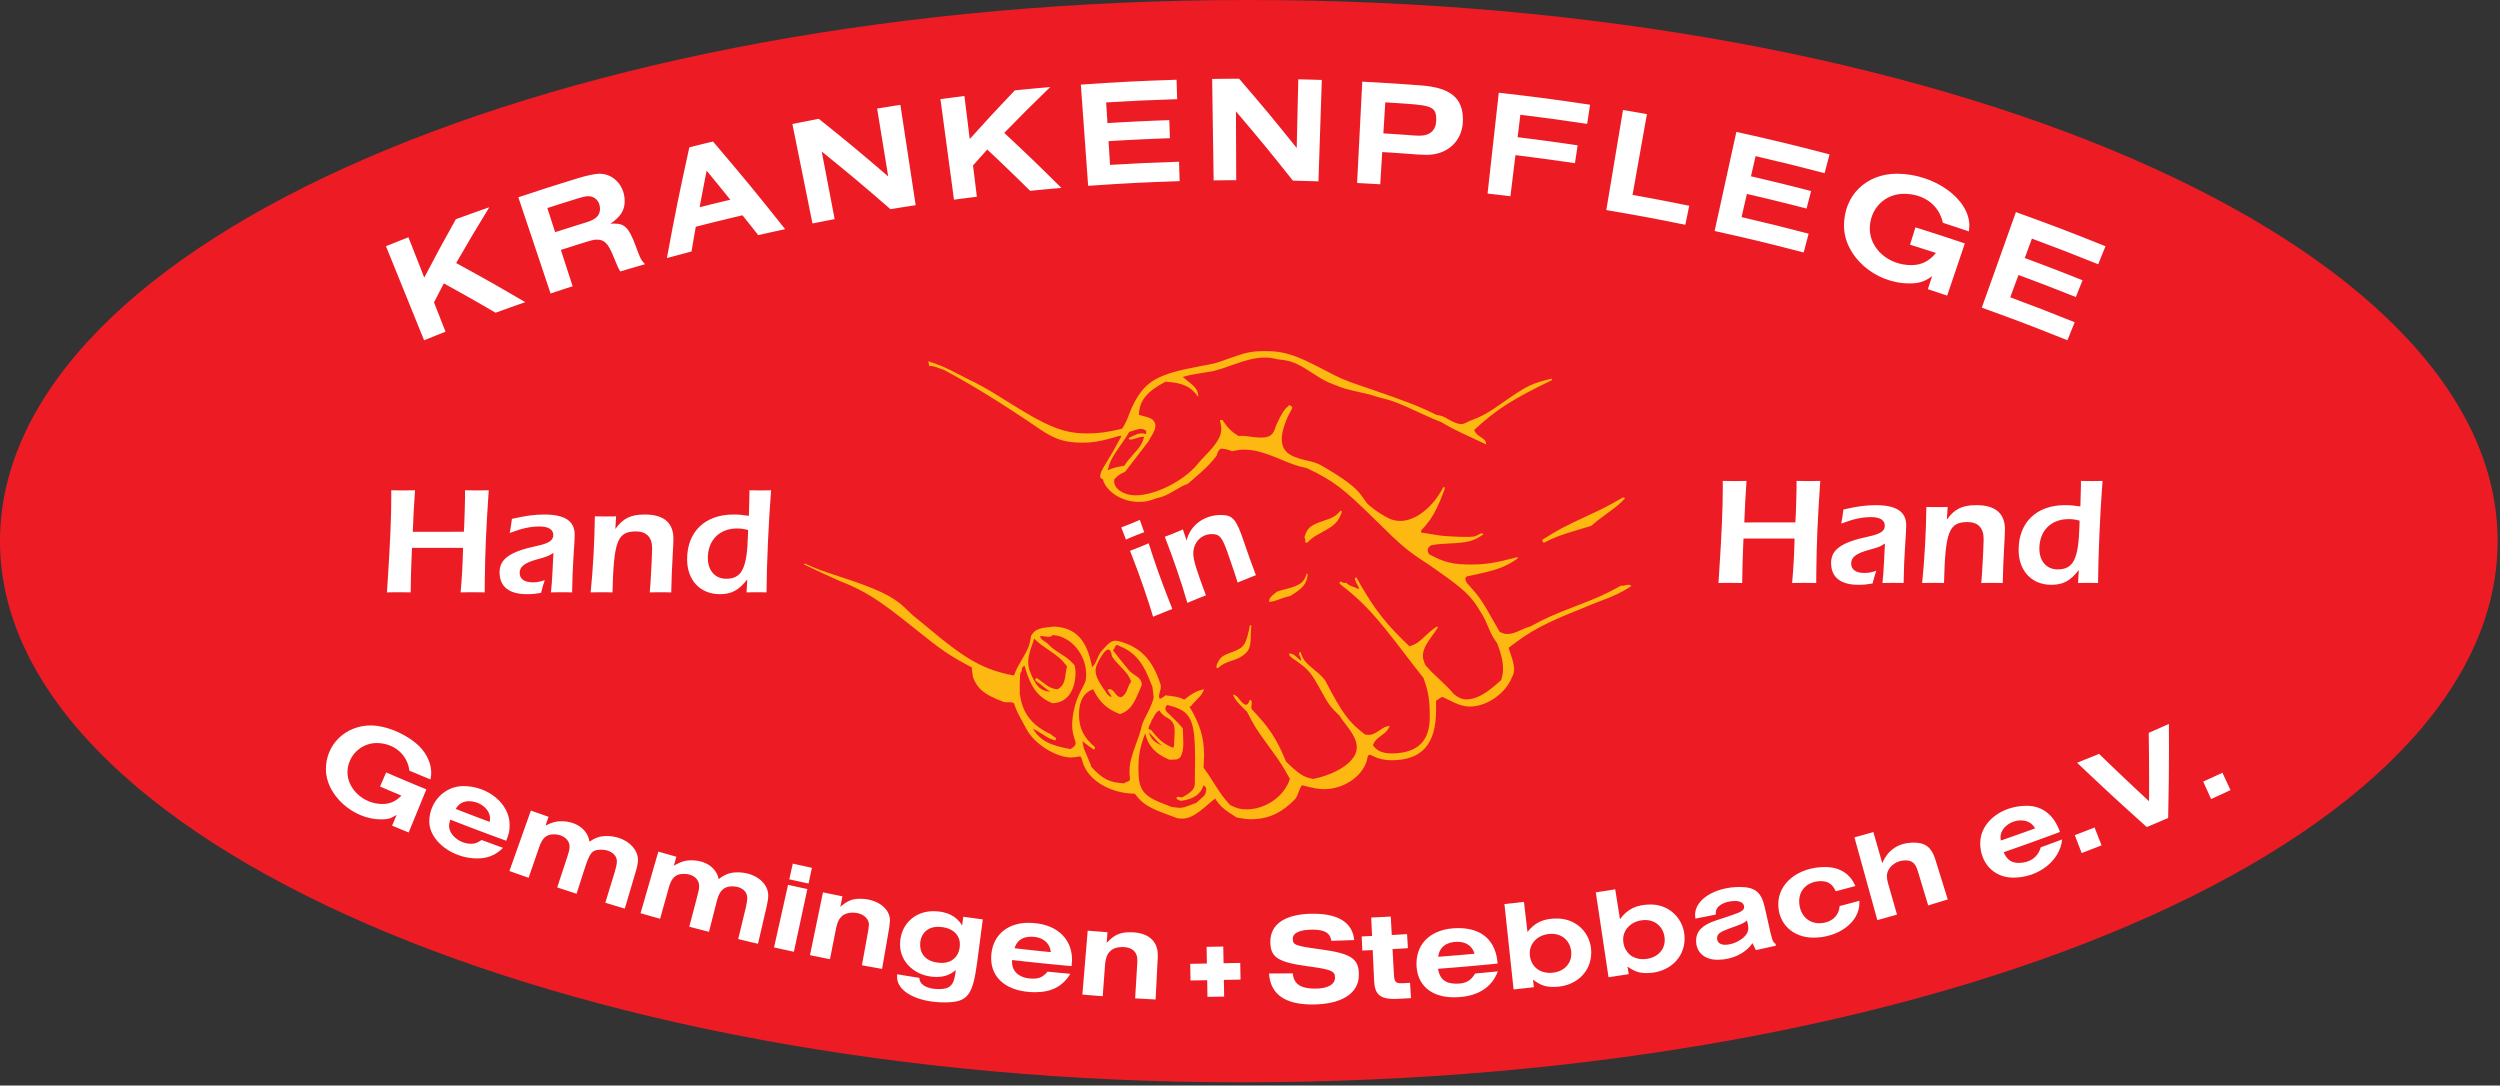 <?xml version="1.0" encoding="UTF-8" standalone="no"?><!DOCTYPE svg PUBLIC "-//W3C//DTD SVG 1.1//EN" "http://www.w3.org/Graphics/SVG/1.1/DTD/svg11.dtd"><svg width="100%" height="100%" viewBox="0 0 532 231" version="1.1" xmlns="http://www.w3.org/2000/svg" xmlns:xlink="http://www.w3.org/1999/xlink" xml:space="preserve" xmlns:serif="http://www.serif.com/" style="fill-rule:evenodd;clip-rule:evenodd;stroke-linejoin:round;stroke-miterlimit:2;"><rect x="0" y="0" width="532" height="231" fill="#333333" stroke="none"/><path d="M264.077,230.317c-144.983,0 -264.077,-51.936 -264.077,-115.164c-0,-63.595 118.984,-115.153 265.748,-115.153c146.763,-0 265.783,51.576 265.748,115.159c-0.035,63.984 -118.872,115.158 -267.419,115.158" style="fill:#ed1c24;"/><path d="M90.243,72.408l-2.027,-5.002l-2.028,-5.004l-2.026,-5.003l-2.027,-5.002l2.386,-0.96l2.39,-0.947l0.843,2.145l0.843,2.146l0.844,2.146l0.842,2.145c2.637,-5.037 3.933,-7.431 6.717,-12.417l1.776,-0.649c0.394,-0.145 0.987,-0.358 1.779,-0.641c0.791,-0.285 1.385,-0.496 1.781,-0.636l1.783,-0.627c-2.916,4.769 -4.272,7.053 -7.049,11.876c6.002,3.274 8.825,4.873 14.698,8.323l-1.578,0.554c-0.353,0.122 -0.878,0.31 -1.577,0.559c-0.7,0.25 -1.226,0.438 -1.576,0.565l-1.574,0.571l-2.728,-1.584c-0.606,-0.352 -1.521,-0.875 -2.744,-1.568c-1.227,-0.695 -2.148,-1.213 -2.763,-1.553l-2.777,-1.537l-1.054,2.016l-1.044,2.019l0.613,1.561l0.614,1.561l0.613,1.561l0.614,1.561l-2.284,0.905l-2.28,0.916Zm26.92,-9.951l2.344,-0.778l2.348,-0.767l-0.625,-1.931l-1.25,-3.864l-0.624,-1.931l1.936,-0.622l1.94,-0.613c2.738,-0.866 3.111,-0.959 3.834,-0.959c1.539,-0 2.356,0.823 3.414,3.436c0.93,2.295 1.005,2.463 1.509,3.336l1.754,-0.52l1.756,-0.513l1.758,-0.506c-0.273,-0.293 -0.467,-0.523 -0.583,-0.684c-0.388,-0.537 -0.575,-0.969 -1.443,-3.308c-1.373,-3.709 -2.284,-4.654 -4.488,-4.654l-0.836,0.03c2.179,-1.516 3.029,-2.862 3.028,-4.803c0,-3.27 -2.359,-5.836 -5.368,-5.836c-0.923,-0 -2.661,0.364 -4.596,0.961l-3.177,0.981c-2.41,0.744 -5.599,1.776 -9.489,3.071l1.714,5.119l1.716,5.118l1.714,5.118l1.714,5.119Zm0.972,-13.051l-0.553,-1.71l-0.554,-1.711l-0.552,-1.712l1.692,-0.544l1.695,-0.538l1.698,-0.531c2.538,-0.796 2.99,-0.908 3.644,-0.908c1.437,-0 2.479,1.129 2.479,2.687c0,1.382 -0.859,2.24 -2.856,2.858l-1.677,0.518c-0.369,0.115 -0.929,0.291 -1.673,0.526c-0.745,0.234 -1.303,0.411 -1.672,0.529l-1.671,0.536Zm23.78,5.517c1.76,-9.525 2.682,-14.073 4.779,-23.576l2.515,-0.622l2.517,-0.609c6.348,7.442 9.303,11.031 15.354,18.651l-1.909,0.416l-1.91,0.423l-1.905,0.431l-1.672,-2.113l-1.684,-2.108l-2.491,0.588c-0.551,0.131 -1.381,0.332 -2.486,0.604c-1.105,0.271 -1.934,0.476 -2.483,0.615l-2.48,0.631l-0.459,2.631l-0.448,2.634l-1.748,0.461l-1.745,0.467l-1.745,0.476Zm6.968,-10.824l2.171,-0.543l2.175,-0.533l2.178,-0.522l-1.251,-1.55c-0.276,-0.344 -0.695,-0.86 -1.257,-1.548c-0.561,-0.69 -0.98,-1.204 -1.26,-1.544l-1.269,-1.541l-0.381,1.946c-0.084,0.423 -0.209,1.071 -0.375,1.944c-0.168,0.873 -0.291,1.522 -0.369,1.946l-0.362,1.945Zm24.011,3.455l-1.068,-5.291l-1.069,-5.292l-1.069,-5.29l-1.069,-5.291l1.875,-0.375l1.877,-0.368l1.877,-0.36c6.065,4.856 8.903,7.211 14.757,12.244l-0.587,-3.608l-0.589,-3.609l-0.588,-3.608l-0.589,-3.607l2.475,-0.397l2.475,-0.385l0.814,5.338l0.814,5.335l0.814,5.337l0.813,5.337l-1.788,0.276l-1.789,0.283l-1.788,0.29c-5.799,-5.042 -8.612,-7.402 -14.629,-12.27l0.689,3.596l0.687,3.595l0.688,3.597l0.688,3.595l-2.361,0.458l-2.36,0.47Zm30.112,-5.06l-0.719,-5.351l-0.72,-5.35l-0.719,-5.349l-0.72,-5.349l2.549,-0.337l2.551,-0.323l0.282,2.288l0.567,4.575l0.282,2.287c3.81,-4.225 5.655,-6.218 9.594,-10.356l1.881,-0.189c0.42,-0.042 1.047,-0.101 1.883,-0.178c0.834,-0.079 1.462,-0.136 1.882,-0.173l1.883,-0.165c-4.006,3.891 -5.897,5.776 -9.779,9.751c4.998,4.663 7.337,6.916 12.168,11.716l-1.667,0.144c-0.368,0.031 -0.924,0.081 -1.666,0.15c-0.744,0.068 -1.299,0.119 -1.667,0.156l-1.665,0.161l-2.248,-2.212c-0.504,-0.495 -1.26,-1.228 -2.27,-2.202c-1.012,-0.975 -1.776,-1.705 -2.29,-2.19l-2.308,-2.18l-1.522,1.692l-1.513,1.696l0.207,1.664l0.207,1.665l0.204,1.664l0.207,1.664l-2.438,0.309l-2.436,0.322Zm28.55,-2.949l-0.389,-5.385l-0.777,-10.767l-0.389,-5.383c8.218,-0.57 12.137,-0.77 20.371,-1.043l0.062,2.068l0.063,2.069c-6.101,0.198 -9.011,0.331 -15.107,0.693l0.136,2.197l0.136,2.198l3.289,-0.192c0.73,-0.042 1.827,-0.099 3.289,-0.168c1.463,-0.07 2.56,-0.12 3.292,-0.147l3.292,-0.123l0.065,1.923l0.067,1.925l-3.267,0.121c-0.726,0.029 -1.813,0.078 -3.265,0.146c-1.451,0.069 -2.54,0.125 -3.263,0.167l-3.263,0.19l0.103,1.684l0.105,1.686l0.104,1.683c5.929,-0.351 8.755,-0.481 14.689,-0.673l0.062,2.067l0.064,2.067c-7.868,0.262 -11.616,0.454 -19.469,0.997m26.703,-1.158l-0.078,-5.398l-0.08,-5.398l-0.079,-5.398l-0.079,-5.396l1.91,-0.025l1.913,-0.016l1.911,-0.01c5.067,5.882 7.431,8.724 12.26,14.745l0.084,-3.655l0.084,-3.654l0.083,-3.655l0.086,-3.655l2.503,0.065l2.504,0.076l-0.179,5.395l-0.358,10.791l-0.18,5.394l-1.811,-0.056l-1.81,-0.05l-1.811,-0.043c-4.773,-6.019 -7.109,-8.861 -12.126,-14.748l0.017,3.662l0.015,3.661l0.016,3.661l0.015,3.66l-2.404,0.017l-2.406,0.03Zm30.529,0.552l0.275,-5.391l0.275,-5.391l0.274,-5.391l0.276,-5.39l3.111,0.167c0.691,0.038 1.728,0.101 3.111,0.189c1.38,0.087 2.418,0.159 3.109,0.209l3.108,0.229c6.305,0.462 8.981,2.643 8.981,7.316c0,4.423 -3.163,7.466 -7.76,7.466l-1.914,-0.073l-1.873,-0.142c-0.417,-0.032 -1.043,-0.077 -1.875,-0.134l-1.875,-0.128l-1.876,-0.118l-0.106,1.715l-0.105,1.714l-0.106,1.716l-0.105,1.714l-2.463,-0.144l-2.462,-0.133Zm5.591,-10.558l2.197,0.14l2.198,0.151l2.196,0.16l1.068,0.042c2.336,0 3.593,-1.197 3.592,-3.428c0,-2.547 -0.833,-2.992 -6.317,-3.369l-2.262,-0.155l-2.265,-0.145l-0.136,2.201l-0.135,2.201l-0.136,2.202Zm22.173,12.808l0.596,-5.365l0.595,-5.366l0.599,-5.364l0.596,-5.365c7.862,0.897 11.6,1.389 19.427,2.555l-0.309,2.04l-0.312,2.037c-5.726,-0.859 -8.466,-1.234 -14.214,-1.946l-0.289,2.389l-0.292,2.389l3.197,0.401c0.71,0.089 1.773,0.23 3.192,0.422c1.419,0.192 2.483,0.34 3.19,0.442l3.188,0.465l-0.284,1.903l-0.283,1.901l-3.161,-0.461c-0.703,-0.102 -1.757,-0.25 -3.166,-0.439c-1.408,-0.191 -2.464,-0.331 -3.168,-0.42l-3.17,-0.397l-0.267,2.186l-0.265,2.187l-0.268,2.186l-0.266,2.187l-2.433,-0.291l-2.433,-0.276Zm25.266,3.512l0.891,-5.324l0.886,-5.325l0.891,-5.325l0.887,-5.324l2.547,0.432l2.543,0.447l-0.764,4.298l-0.765,4.299l-0.765,4.296l-0.766,4.299l3.022,0.549c0.671,0.121 1.676,0.31 3.017,0.567c1.339,0.256 2.345,0.453 3.013,0.587l3.009,0.607l-0.413,2.023l-0.414,2.023c-6.768,-1.371 -10.009,-1.974 -16.819,-3.129m23.052,4.45l1.157,-5.272l1.156,-5.273l1.157,-5.273l1.157,-5.272c8.04,1.789 11.857,2.71 19.828,4.787l-0.527,2l-0.527,2.002c-5.911,-1.544 -8.733,-2.24 -14.683,-3.626l-0.494,2.145l-0.494,2.145l3.208,0.75c0.712,0.168 1.779,0.425 3.202,0.774c1.423,0.348 2.489,0.613 3.198,0.795l3.191,0.816l-0.484,1.863l-0.484,1.864l-3.165,-0.81c-0.703,-0.181 -1.76,-0.443 -3.172,-0.788c-1.412,-0.347 -2.47,-0.602 -3.176,-0.768l-3.181,-0.744l-0.381,1.644l-0.378,1.645l-0.38,1.644c5.785,1.347 8.533,2.025 14.277,3.526l-0.527,2l-0.527,2.001c-7.618,-1.984 -11.265,-2.865 -18.951,-4.575m53.244,2.649l-0.939,2.777l-0.939,2.778l-0.939,2.776l-0.941,2.775l-2.053,-0.69l-2.059,-0.679l0.457,-1.394l0.456,-1.394c-1.534,1.166 -2.756,1.559 -4.857,1.559c-7.342,0 -13.899,-5.799 -13.899,-12.294c0.001,-6.425 4.713,-11.048 11.256,-11.048c7.964,0 15.424,5.348 15.424,11.054l-0.102,1.225l-1.844,-0.621l-1.848,-0.613l-1.85,-0.605c-0.81,-3.781 -4.02,-6.164 -8.302,-6.164c-4.097,-0 -7.244,3.22 -7.244,7.414c0,4.252 3.971,7.758 8.784,7.758c2.185,0 3.801,-0.788 5.298,-2.586l-1.837,-0.595l-1.839,-0.587l-1.842,-0.582l0.574,-1.842l0.577,-1.842l2.635,0.832c0.586,0.185 1.462,0.467 2.629,0.848c1.168,0.38 2.043,0.667 2.625,0.863l2.619,0.877Zm3.609,13.668l1.816,-5.083l1.816,-5.084l1.814,-5.084l1.816,-5.083c7.74,2.79 11.42,4.193 19.062,7.263l-0.777,1.917l-0.777,1.919c-5.663,-2.279 -8.389,-3.335 -14.103,-5.459l-0.762,2.065l-0.763,2.066l3.088,1.151c0.684,0.256 1.709,0.646 3.077,1.173c1.369,0.526 2.393,0.925 3.071,1.194l3.062,1.214l-0.716,1.787l-0.715,1.787l-3.038,-1.205c-0.678,-0.269 -1.694,-0.663 -3.045,-1.184c-1.353,-0.52 -2.372,-0.908 -3.055,-1.164l-3.062,-1.142l-0.585,1.584l-0.585,1.583l-0.583,1.583c5.569,2.07 8.209,3.092 13.714,5.308l-0.777,1.917l-0.777,1.917c-7.303,-2.933 -10.814,-4.271 -18.216,-6.94m-330.999,102.506l-0.941,2.295l-1.881,4.59l-0.94,2.293l-1.761,-0.726l-1.759,-0.732l0.478,-1.145l0.481,-1.145c-1.267,0.787 -1.865,0.961 -3.313,0.961c-5.988,0 -11.74,-5.229 -11.74,-10.674c0.001,-5.274 4.157,-9.32 9.578,-9.32c2.895,0 6.654,1.449 9.392,3.621c2.149,1.705 3.444,4.118 3.444,6.411c0.001,0.474 -0.035,0.776 -0.171,1.458l-2.243,-0.928l-2.238,-0.937c-0.406,-3.438 -3.296,-5.879 -6.964,-5.879c-3.404,-0 -6.206,2.816 -6.206,6.239c0,3.572 3.473,6.733 7.4,6.733c1.64,0 2.822,-0.517 4.077,-1.783l-2.274,-0.963l-2.271,-0.977l0.651,-1.498l0.647,-1.499l2.134,0.917c0.471,0.203 1.182,0.506 2.135,0.907c0.952,0.4 1.665,0.699 2.14,0.896l2.145,0.885Zm16.323,12.453l-2.282,-0.834l-2.278,-0.845c-0.913,0.615 -1.449,0.808 -2.232,0.808c-2.403,0 -4.696,-1.86 -4.696,-3.814c-0,-0.357 0.067,-0.706 0.256,-1.324l2.966,1.153c0.659,0.257 1.65,0.634 2.974,1.134c1.325,0.5 2.319,0.871 2.983,1.113l2.99,1.095c0.585,-1.507 0.718,-2.128 0.717,-3.396c0,-4.447 -4.53,-8.239 -9.846,-8.239c-4.008,-0 -7.252,3.383 -7.252,7.563c-0,4.058 4.883,7.833 10.133,7.833c2.299,-0 3.913,-0.653 5.567,-2.247m-10.08,-8.293c0.679,-1.125 1.554,-1.634 2.813,-1.634c2.402,-0 4.504,1.729 4.504,3.702l-0.079,0.702l-1.814,-0.682c-0.404,-0.151 -1.008,-0.381 -1.811,-0.688c-0.803,-0.308 -1.406,-0.54 -1.808,-0.696l-1.805,-0.704Zm11.429,13.219l1.143,-3.215l1.143,-3.216l1.142,-3.214l1.144,-3.215l1.88,0.664l1.883,0.656l-0.323,0.935l-0.324,0.935c1.373,-0.692 2.234,-0.925 3.426,-0.925c3.114,-0 5.594,1.826 5.915,4.357c1.317,-0.889 2.301,-1.208 3.716,-1.208c3.604,-0 6.614,2.323 6.614,5.104c0.001,0.556 -0.16,1.413 -0.433,2.336l-0.593,2.002l-0.593,2l-0.593,2.001l-0.594,2.002l-2.073,-0.62l-2.071,-0.629l0.508,-1.655l0.506,-1.656l0.507,-1.655l0.506,-1.655c0.299,-1 0.434,-1.679 0.434,-2.183c-0,-1.427 -1.415,-2.485 -3.319,-2.485c-1.981,-0 -2.423,0.532 -3.672,4.426l-0.528,1.649l-0.53,1.648l-0.528,1.648l-2.061,-0.667l-2.059,-0.675l0.542,-1.644l0.544,-1.644l0.544,-1.642c0.935,-2.829 0.995,-3.056 0.995,-3.804c-0,-1.451 -1.445,-2.568 -3.317,-2.568c-1.603,-0 -2.454,0.732 -3.134,2.698l-0.565,1.638l-0.565,1.636l-0.566,1.635l-0.565,1.637l-2.045,-0.711l-2.041,-0.721Zm27.91,8.98l0.946,-3.277l0.947,-3.279l0.945,-3.278l0.948,-3.277l1.917,0.548l1.917,0.542l-0.265,0.953l-0.266,0.952c1.443,-0.841 2.427,-1.143 3.733,-1.143c3.032,0 5.342,1.597 5.799,4.004c1.37,-1.052 2.474,-1.445 4.052,-1.445c3.621,-0 6.5,2.183 6.5,4.927c0.001,0.57 -0.099,1.286 -0.296,2.137l-0.471,2.035l-0.942,4.066l-0.471,2.034l-2.106,-0.493l-2.106,-0.504l0.406,-1.682l0.405,-1.683l0.406,-1.683l0.406,-1.682c0.208,-0.891 0.306,-1.534 0.306,-2.004c0,-1.494 -1.286,-2.489 -3.216,-2.489c-1.707,-0 -2.682,0.897 -3.223,2.97l-0.428,1.679l-0.426,1.676l-0.429,1.677l-0.428,1.679l-2.099,-0.542l-2.096,-0.549l0.444,-1.674l0.442,-1.673l0.443,-1.674c0.731,-2.762 0.768,-2.936 0.768,-3.679c-0,-1.486 -1.344,-2.547 -3.229,-2.547c-1.732,0 -2.625,0.804 -3.207,2.891l-0.465,1.668l-0.466,1.667l-0.93,3.336l-2.083,-0.588l-2.082,-0.596Zm28.404,7.276l0.744,-3.33l0.747,-3.328l0.745,-3.329l0.747,-3.328l2.051,0.453l2.055,0.447l-0.716,3.335l-0.715,3.335l-0.717,3.336l-0.716,3.336l-2.114,-0.46l-2.111,-0.467Zm3.246,-14.492l0.375,-1.668l0.373,-1.67l2.033,0.452l2.034,0.442l-0.36,1.671l-0.359,1.673l-2.05,-0.445l-2.046,-0.455Zm4.4,16.141l0.693,-3.341l0.692,-3.341l0.692,-3.34l0.691,-3.342l2.069,0.425l2.07,0.414l-0.22,1.116l-0.22,1.113c1.581,-1.324 2.521,-1.704 4.214,-1.704c3.576,-0 6.341,2.005 6.341,4.597l-0.131,1.423l-0.386,2.224l-0.386,2.226l-0.387,2.225l-0.387,2.224l-2.146,-0.377l-2.144,-0.387l0.341,-1.867l0.342,-1.867l0.341,-1.867l0.342,-1.866l0.129,-1.178c-0,-1.447 -1.484,-2.56 -3.414,-2.56c-2.019,0 -3.111,0.987 -3.552,3.214l-0.331,1.675l-0.331,1.674l-0.331,1.674l-0.33,1.674l-2.131,-0.425l-2.13,-0.436Zm36.78,-7.61l-0.397,3.02l-0.398,3.021l-0.397,3.02c-0.955,7.249 -2.053,8.601 -6.989,8.601c-5.729,-0 -10.061,-2.315 -10.061,-5.377l0.015,-0.606l2.364,0.387l2.364,0.375c0.015,1.457 1.647,2.396 4.161,2.396c2.302,0 3.156,-0.816 3.493,-3.337l0.101,-0.719c-1.313,1.065 -2.436,1.464 -4.118,1.464c-4.346,0 -7.753,-3.029 -7.753,-6.892c0,-4.106 2.99,-7.101 7.088,-7.101c2.839,-0 4.929,1.033 6.121,3.027l0.13,-0.922l0.128,-0.922l2.074,0.288l2.074,0.277Zm-8.552,1.647l-0.964,-0.067c-2.302,0 -3.816,1.519 -3.817,3.83c0,2.374 1.781,3.844 4.658,3.844c2.273,-0 3.794,-1.582 3.794,-3.945c-0,-1.946 -1.403,-3.346 -3.671,-3.662m27.178,9.932c-1.615,2.665 -4.004,3.915 -7.486,3.915c-5.732,-0 -9.361,-2.799 -9.361,-7.22c-0,-4.549 3.145,-7.548 7.918,-7.548c5.645,0 9.293,3.09 9.293,7.873l-0.093,1.343l-3.17,-0.293c-0.706,-0.065 -1.761,-0.17 -3.169,-0.315c-1.406,-0.145 -2.462,-0.256 -3.166,-0.335l-3.163,-0.357l-0.008,0.406c0,2.186 1.724,3.557 4.472,3.557c1.365,0 2.105,-0.354 3.094,-1.484l2.42,0.236l2.419,0.222Zm-11.866,-5.44l1.926,0.22c0.426,0.047 1.068,0.117 1.925,0.21c0.856,0.091 1.5,0.159 1.927,0.203l1.928,0.194c-0.175,-1.993 -1.796,-3.284 -4.123,-3.284c-1.91,-0 -3.103,0.818 -3.583,2.457m14.428,9.858l0.283,-3.4l0.283,-3.4l0.285,-3.399l0.282,-3.4l2.105,0.17l2.105,0.162l-0.084,1.133l-0.084,1.133c1.612,-1.724 2.805,-2.264 5.001,-2.264c3.719,0 5.878,1.782 5.878,4.852l-0.009,0.434l-0.115,2.256l-0.115,2.256l-0.114,2.256l-0.116,2.256l-2.176,-0.116l-2.176,-0.125l0.113,-1.895l0.115,-1.894l0.113,-1.893l0.114,-1.896l0.017,-0.571c-0,-1.763 -1.156,-2.776 -3.17,-2.776c-2.292,0 -3.516,1.21 -3.697,3.653l-0.126,1.702l-0.127,1.702l-0.127,1.703l-0.127,1.702l-2.165,-0.165l-2.166,-0.176Zm39.722,-4.492l2.526,-0.005l2.523,-0.017c0.214,2.261 1.659,3.251 4.738,3.251c2.675,-0 4.257,-0.878 4.257,-2.362c0,-1.378 -0.822,-1.725 -5.645,-2.373c-6.542,-0.88 -8.122,-1.906 -8.122,-5.265c0,-3.806 3.29,-5.941 9.154,-5.941c5.369,-0 8.346,1.92 8.692,5.608l-2.423,0.085l-2.423,0.072c-0.309,-1.703 -1.441,-2.375 -3.999,-2.375c-2.741,-0 -4.222,0.682 -4.222,1.944c0,1.32 0.492,1.507 5.918,2.245c6.533,0.89 8.145,1.967 8.145,5.435c0.001,3.964 -3.691,6.299 -9.952,6.299c-5.816,0.001 -8.898,-2.219 -9.167,-6.601m30.007,1.984l0.1,1.631l0.101,1.631l-1.402,0.085l-2.08,0.097c-3.141,-0 -4.235,-0.984 -4.37,-3.929l-0.097,-2.157l-0.099,-2.158l-0.098,-2.158l-1.11,0.05l-1.107,0.047l-0.06,-1.501l-0.063,-1.501l1.1,-0.046l1.102,-0.049l-0.09,-1.963l-0.09,-1.965l2.079,-0.099l2.08,-0.109l0.107,1.963l0.107,1.962l1.627,-0.091l1.625,-0.097l0.091,1.499l0.093,1.499l-1.636,0.098l-1.636,0.092l0.101,1.812l0.096,1.813l0.101,1.813c0.084,1.518 0.355,1.83 1.599,1.83l0.351,-0.01l0.739,-0.043l0.739,-0.046Zm18.683,-2.432c-1.336,3.605 -4.587,5.521 -9.368,5.521c-4.935,0 -7.947,-2.709 -7.947,-7.148c0.001,-4.623 3.478,-7.577 8.92,-7.577c5.026,0 7.973,2.664 8.352,7.544l-3.169,0.31c-0.703,0.069 -1.761,0.165 -3.169,0.288c-1.41,0.125 -2.467,0.214 -3.174,0.269l-3.173,0.247c0.335,2.169 1.557,3.171 3.868,3.171c2.009,-0 3.102,-0.588 4.022,-2.162l2.42,-0.226l2.418,-0.237Zm-12.679,-3.103l1.933,-0.149c0.428,-0.033 1.071,-0.085 1.931,-0.156c0.857,-0.072 1.501,-0.127 1.93,-0.166l1.929,-0.173c-0.462,-1.622 -1.778,-2.543 -3.634,-2.543c-2.366,0 -3.9,1.196 -4.089,3.187m16.03,6.955l-0.487,-4.54l-0.486,-4.543l-0.488,-4.541l-0.486,-4.541l2.079,-0.228l2.077,-0.237l0.249,2.133l0.248,2.133l0.247,2.135c1.562,-2.012 3.428,-2.87 6.245,-2.87c4.173,-0 7.328,3.112 7.328,7.227c0.001,4.251 -3.368,7.334 -8.012,7.334c-1.785,0.001 -2.828,-0.371 -4.382,-1.559l0.094,0.807l0.094,0.807l-2.159,0.247l-2.161,0.236Zm3.472,-7.141c0.287,2.2 1.939,3.608 4.235,3.607c2.671,0 4.574,-1.684 4.574,-4.053c-0,-2.472 -1.735,-4.248 -4.152,-4.248c-2.699,0 -4.692,1.761 -4.692,4.148l0.035,0.546Zm16.733,4.543l-0.678,-4.516l-0.678,-4.518l-0.676,-4.516l-0.678,-4.517l2.067,-0.314l2.067,-0.325l0.337,2.121l0.339,2.121l0.337,2.121c1.544,-2.171 3.566,-3.14 6.559,-3.14c4.04,0 7.192,3.178 7.192,7.251c0,4.222 -3.434,7.344 -8.077,7.344c-1.604,0 -2.561,-0.325 -4.071,-1.382l0.13,0.803l0.127,0.803l-2.149,0.337l-2.148,0.327Zm3.169,-7.281c0.362,2.092 1.973,3.433 4.122,3.433c2.699,0 4.665,-1.702 4.665,-4.042c0,-2.469 -1.738,-4.281 -4.104,-4.281c-2.704,0 -4.746,1.79 -4.746,4.163l0.063,0.727Zm15.313,-5.199l-0.066,-0.805c-0,-3.282 4.244,-5.925 9.517,-5.925c3.222,-0 4.587,1.104 5.294,4.278c0.11,0.49 0.248,1.103 0.417,1.839c0.199,0.871 0.338,1.483 0.416,1.839c0.744,3.378 0.879,3.757 1.463,4.123l0.048,0.206l0.046,0.205l-2.131,0.481l-2.136,0.47l-0.357,-0.745l-0.355,-0.746c-1.565,2.225 -4.335,3.54 -7.454,3.54c-2.753,-0 -4.551,-1.593 -4.551,-4.029c-0,-2.018 1.292,-3.363 4.137,-4.306l2.973,-0.983c2.526,-0.837 3.111,-1.2 3.111,-1.935c-0,-0.753 -0.752,-1.257 -1.876,-1.257c-2.357,-0 -4.152,1.077 -4.152,2.491l0.01,0.394l-2.176,0.438l-2.178,0.427Zm10.988,0.403c-0.62,0.499 -1.147,0.769 -2.313,1.181l-1.14,0.405c-2.323,0.822 -2.919,1.269 -2.92,2.187c0,0.864 0.654,1.398 1.707,1.398c0.769,-0 1.623,-0.206 2.415,-0.585c1.635,-0.779 2.53,-1.822 2.53,-2.949c0,-0.364 -0.097,-0.934 -0.279,-1.637m19.697,-3.073l2.103,-0.554l2.102,-0.565l0.007,0.513c-0,4.022 -4.408,7.328 -9.772,7.328c-4.375,-0 -7.488,-2.959 -7.488,-7.121c-0,-4.497 4.295,-7.906 9.961,-7.906c3.087,-0 5.346,1.42 6.441,4.045l-2.087,0.561l-2.09,0.55c-0.663,-1.502 -1.61,-2.152 -3.133,-2.152c-2.727,0 -4.642,1.755 -4.642,4.253c0,2.734 1.773,4.701 4.237,4.701c2.476,-0 4.254,-1.492 4.361,-3.653m8.035,2.994l2.093,-0.583l2.091,-0.593l-0.47,-1.641l-0.469,-1.641l-0.471,-1.641l-0.47,-1.642c-0.181,-0.633 -0.28,-1.186 -0.28,-1.566c0,-1.838 1.818,-3.405 3.951,-3.405c1.444,-0 2.134,0.601 2.652,2.317l0.548,1.816l0.548,1.818l0.549,1.817l0.548,1.815l2.085,-0.633l2.082,-0.644l-0.672,-2.157l-0.673,-2.156l-0.671,-2.157l-0.673,-2.156c-0.778,-2.442 -2.103,-3.461 -4.502,-3.461c-3.237,0 -5.519,1.484 -6.743,4.382l-0.473,-1.657l-0.476,-1.658l-0.474,-1.657l-0.475,-1.658l-2.012,0.57l-2.013,0.563l1.218,4.402l1.217,4.402l1.217,4.403l1.218,4.401Zm39.326,-17.17c-0.441,4.533 -5.043,8.131 -10.401,8.131c-4.092,-0 -7.034,-3.075 -7.034,-7.349c0,-4.388 4.432,-7.945 9.898,-7.945c3.316,-0 5.819,1.971 7.072,5.569l-2.985,1.109c-0.663,0.246 -1.66,0.609 -2.991,1.088c-1.33,0.478 -2.33,0.835 -3,1.068l-3.006,1.048c0.693,1.591 1.651,2.277 3.179,2.277c2.392,-0 4.126,-1.221 4.708,-3.313l2.283,-0.836l2.277,-0.847Zm-13.05,0.233l1.83,-0.636c0.407,-0.142 1.016,-0.356 1.827,-0.645c0.81,-0.286 1.419,-0.504 1.824,-0.65l1.822,-0.659c-0.678,-1.145 -1.657,-1.691 -3.031,-1.691c-2.294,0 -4.344,1.694 -4.344,3.59l0.072,0.691Zm17.202,2.666l-0.728,-1.904l-0.726,-1.906l2.101,-0.807l2.099,-0.817l0.744,1.897l0.745,1.899l-2.116,0.824l-2.119,0.814Zm18.408,-7.459l-2.271,0.968l-2.278,0.958c-6.086,-5.46 -8.926,-8.08 -14.834,-13.691l1.562,-0.621l1.56,-0.627l1.557,-0.635l2.632,2.54c0.594,0.571 1.477,1.413 2.652,2.525c1.175,1.115 2.064,1.953 2.667,2.514l2.687,2.502l0.013,-3.644l0.001,-0.768l-0.01,-2.872l-0.027,-3.637l-0.048,-3.631l2.148,-0.948l2.144,-0.957l0.021,5.376c-0,4.762 -0.044,8.484 -0.176,14.648m9.141,-4.037l-0.843,-1.857l-0.842,-1.855l2.047,-0.936l2.044,-0.945l0.859,1.848l0.861,1.849l-2.061,0.953l-2.065,0.943Zm-388.185,-43.976l0.175,-2.654c0.506,-7.736 0.749,-13.441 0.749,-17.618l-0.008,-1.46l0.903,0.015l1.664,0.018l1.614,-0.018l0.876,-0.015c-0.215,3.008 -0.391,6.314 -0.472,8.84l10.868,-0.01l0.081,-1.515l0.092,-2.66l0.083,-3.288l-0.012,-1.367l1.093,0.015l1.567,0.018l1.445,-0.018l0.95,-0.015l-0.074,1.091c-0.483,7.128 -0.702,12.249 -0.764,17.852l-0.03,2.789l-1.018,-0.015l-1.505,-0.017l-1.575,0.017l-1.024,0.015c0.3,-3.417 0.425,-5.68 0.524,-9.466l-10.874,-0l-0.076,1.872l-0.116,3.172l-0.054,2.787l-0.03,1.635l-1.033,-0.015l-1.588,-0.017l-1.49,0.017l-0.941,0.015Zm26.121,-12.642l0.106,-0.552c0.077,-0.403 0.134,-0.733 0.167,-0.989l0.135,-1.008l0.065,-0.455c2.947,-0.673 4.818,-0.923 6.925,-0.923c4.329,0 6.433,1.397 6.433,4.269c0,0.77 -0.08,2.263 -0.24,4.476c-0.15,2.072 -0.273,5.147 -0.311,7.824l-0.615,-0.015l-1.61,-0.017l-1.608,0.017l-0.672,0.015c0.187,-1.828 0.24,-2.527 0.33,-4.375l0.144,-2.916l0.059,-1.122c-0.923,0.604 -1.264,0.757 -2.366,1.069l-1.278,0.364c-2.548,0.721 -3.543,1.523 -3.543,2.851c-0,1.256 1.013,1.989 2.751,1.989c0.932,-0 1.433,-0.09 2.597,-0.468c-0.272,0.76 -0.429,1.289 -0.692,2.322l-0.096,0.384c-1.365,0.231 -1.917,0.282 -3.028,0.282c-3.786,0 -5.807,-1.614 -5.807,-4.641c0.001,-2.853 2.181,-4.404 7.903,-5.619c2.594,-0.549 3.528,-1.169 3.528,-2.339c0,-1.156 -1.044,-1.807 -2.896,-1.807c-1.96,0 -3.75,0.388 -6.381,1.384m17.228,12.642c0.526,-5.297 0.817,-10.571 0.895,-16.188l0.72,0.015l1.675,0.018l1.527,-0.018l0.605,-0.015l-0.171,2.702c1.601,-2.261 3.28,-3.086 6.292,-3.086c4.012,0 6.069,1.745 6.069,5.147c0.001,0.576 -0.046,1.654 -0.14,3.234c-0.159,2.665 -0.293,6.07 -0.323,8.191l-0.622,-0.015l-1.644,-0.017l-1.663,0.017l-0.646,0.015c0.142,-1.663 0.175,-2.146 0.279,-4.111l0.148,-2.789l0.081,-2.483c0,-2.34 -1.196,-3.592 -3.432,-3.592c-3.955,0 -4.735,2.024 -4.999,12.975l-0.621,-0.015l-1.588,-0.017l-1.711,0.017l-0.731,0.015Zm37.426,0l-0.645,-0.015l-1.42,-0.017l-1.478,0.017l-0.705,0.015l0.147,-2.768c-1.772,2.305 -3.334,3.149 -5.832,3.149c-4.182,0 -6.967,-2.969 -6.967,-7.427c-0,-5.85 3.805,-9.524 9.862,-9.524c1.113,-0 1.737,0.053 3.28,0.278l0.118,-4.485l-0.005,-0.955l0.732,0.015l1.652,0.018l1.57,-0.018l0.66,-0.015c-0.515,6.363 -0.943,15.953 -0.969,21.732m-3.925,-13.27c-1.033,-0.269 -1.457,-0.328 -2.357,-0.328c-3.737,-0 -6.205,2.498 -6.207,6.281c0,2.659 1.545,4.418 3.876,4.418c3.38,0 4.475,-2.201 4.662,-9.372l0.026,-0.999Zm86.185,18.451c-1.055,-3.587 -2.778,-8.566 -4.461,-12.892l-0.443,-1.139l0.658,-0.251c1.003,-0.381 1.622,-0.632 2.644,-1.067l0.669,-0.285c1.298,4.173 2.598,7.824 4.524,12.693l0.51,1.284l-0.615,0.234c-0.938,0.357 -1.725,0.674 -2.79,1.127l-0.696,0.296Zm-5.788,-16.417l-0.207,-0.576c-0.296,-0.824 -0.491,-1.329 -0.776,-2.013l0.618,-0.236c1.158,-0.439 2.189,-0.861 3.347,-1.368l0.133,0.424l0.303,0.844l0.294,0.835l0.192,0.511l-0.528,0.199c-0.804,0.301 -1.906,0.747 -2.794,1.128l-0.582,0.252Zm13.082,13.471l0.617,-0.265c0.942,-0.403 1.991,-0.827 2.806,-1.133l0.533,-0.202c-2.055,-5.463 -2.696,-7.575 -2.696,-8.895c0,-2.371 1.688,-4.143 3.95,-4.143c1.68,0 2.232,0.682 3.476,4.303l0.832,2.421c0.588,1.709 0.726,2.132 1.176,3.593l0.543,-0.235c0.832,-0.359 1.993,-0.827 2.811,-1.136l0.536,-0.201c-0.704,-1.815 -1.759,-4.752 -2.54,-7.074c-1.644,-4.888 -2.376,-5.739 -4.938,-5.739c-3.553,-0 -6.511,2.21 -7.273,5.432l-0.782,-2.355l-0.511,0.22c-0.778,0.339 -1.778,0.742 -2.721,1.101l-0.619,0.234c1.863,4.802 3.428,9.39 4.8,14.074m113.017,-4.228l0.174,-2.653c0.508,-7.738 0.75,-13.443 0.75,-17.619l-0.01,-1.46l0.905,0.015l1.664,0.018l1.612,-0.018l0.877,-0.015c-0.215,3.008 -0.391,6.314 -0.472,8.84l10.868,-0.011l0.081,-1.515l0.094,-2.66l0.081,-3.287l-0.012,-1.367l1.094,0.015l1.566,0.018l1.445,-0.018l0.95,-0.015l-0.075,1.091c-0.481,7.128 -0.7,12.248 -0.762,17.853l-0.03,2.788l-1.02,-0.015l-1.504,-0.018l-1.575,0.018l-1.023,0.015c0.299,-3.417 0.424,-5.68 0.523,-9.466l-10.875,-0l-0.076,1.872l-0.115,3.171l-0.054,2.788l-0.031,1.635l-1.032,-0.015l-1.589,-0.018l-1.487,0.018l-0.942,0.015Zm26.121,-12.642l0.105,-0.552c0.077,-0.403 0.133,-0.734 0.167,-0.988l0.136,-1.009l0.064,-0.456c2.948,-0.673 4.818,-0.922 6.925,-0.922c4.328,-0 6.434,1.398 6.434,4.27c-0,0.77 -0.081,2.262 -0.241,4.475c-0.15,2.073 -0.273,5.147 -0.311,7.824l-0.615,-0.015l-1.61,-0.018l-1.608,0.018l-0.671,0.015c0.186,-1.828 0.238,-2.526 0.329,-4.374l0.144,-2.918l0.059,-1.121c-0.923,0.604 -1.264,0.757 -2.365,1.07l-1.28,0.362c-2.547,0.723 -3.543,1.524 -3.543,2.851c0,1.257 1.015,1.988 2.753,1.988c0.93,0 1.432,-0.09 2.596,-0.465c-0.271,0.76 -0.43,1.288 -0.69,2.32l-0.099,0.384c-1.364,0.232 -1.915,0.284 -3.027,0.284c-3.786,-0.001 -5.806,-1.617 -5.806,-4.642c-0,-2.853 2.182,-4.404 7.903,-5.618c2.593,-0.551 3.528,-1.17 3.528,-2.339c0,-1.156 -1.046,-1.808 -2.898,-1.808c-1.959,-0 -3.748,0.388 -6.379,1.384m17.225,12.642c0.527,-5.297 0.818,-10.572 0.896,-16.188l0.723,0.015l1.674,0.017l1.525,-0.017l0.608,-0.015l-0.173,2.701c1.601,-2.261 3.28,-3.085 6.293,-3.085c4.011,0 6.069,1.746 6.069,5.148c-0,0.576 -0.048,1.654 -0.142,3.233c-0.159,2.666 -0.293,6.069 -0.322,8.191l-0.623,-0.015l-1.643,-0.018l-1.662,0.018l-0.645,0.015c0.14,-1.663 0.172,-2.147 0.277,-4.112l0.148,-2.788l0.081,-2.482c-0,-2.342 -1.196,-3.592 -3.431,-3.592c-3.956,0 -4.735,2.023 -5.001,12.974l-0.62,-0.015l-1.589,-0.018l-1.71,0.018l-0.733,0.015Zm37.429,0l-0.647,-0.015l-1.419,-0.018l-1.48,0.018l-0.704,0.015l0.148,-2.769c-1.771,2.307 -3.334,3.15 -5.833,3.15c-4.181,0 -6.966,-2.97 -6.966,-7.428c0,-5.85 3.806,-9.523 9.863,-9.523c1.114,-0 1.736,0.052 3.279,0.277l0.118,-4.485l-0.004,-0.954l0.732,0.015l1.65,0.018l1.571,-0.018l0.66,-0.015l-0.117,1.478c-0.409,5.152 -0.828,15.126 -0.851,20.254m-3.926,-13.269c-1.032,-0.27 -1.457,-0.329 -2.356,-0.329c-3.737,0 -6.206,2.499 -6.207,6.281c-0,2.658 1.544,4.418 3.874,4.418c3.381,-0 4.475,-2.2 4.662,-9.373l0.027,-0.997Zm-185.589,101.334l-0.061,-3.547l-3.547,0.061l-0.062,-3.547l3.547,-0.062l-0.062,-3.549l3.548,-0.063l0.062,3.549l3.548,-0.062l0.062,3.549l-3.546,0.062l0.06,3.549l-3.549,0.06Z" style="fill:#fff;"/><path d="M347.158,124.712c-2.252,1.444 -3.181,1.889 -6.947,3.331c-1.834,0.702 -2.131,0.822 -3.318,1.34c-8.263,3.274 -11.127,4.804 -15.859,8.468c0.144,0.513 0.192,0.663 0.436,1.364c0.487,1.393 0.732,2.427 0.732,3.087c0.001,0.775 -0.101,1.16 -0.5,1.913c-1.349,3.376 -5.345,6.14 -8.88,6.14c-1.365,0 -2.557,-0.388 -4.983,-1.624c-0.376,-0.192 -0.454,-0.231 -0.816,-0.411c-0.359,0.057 -0.506,0.132 -1.05,0.541c-0.086,0.063 -0.215,0.158 -0.387,0.281l0.013,1.923c-0.003,7.337 -3.021,10.722 -9.558,10.722c-1.353,0 -2.754,-0.319 -3.768,-0.861c-0.337,-0.179 -0.666,-0.306 -0.795,-0.306c-0.262,0 -0.392,0.163 -0.468,0.582c-0.669,3.737 -4.808,6.734 -9.297,6.734c-1.057,-0 -2.109,-0.188 -4.663,-0.832c-0.343,0.507 -0.416,0.655 -0.713,1.466c-0.257,0.699 -0.33,0.858 -0.62,1.357c-2.949,3.092 -5.812,4.41 -9.577,4.41c-0.728,0 -1.564,-0.101 -2.947,-0.355c-2.696,-1.649 -3.594,-2.437 -4.618,-4.055c-0.61,0.475 -0.787,0.623 -1.581,1.321c-2.452,2.155 -3.924,2.96 -5.416,2.96l-1.009,-0.073c-0.692,-0.273 -0.893,-0.347 -1.875,-0.702c-4.256,-1.531 -5.598,-2.373 -7.21,-4.533c-5.396,-0.06 -10.136,-3.002 -11.158,-6.926c-0.146,-0.559 -0.186,-0.665 -0.389,-1.028c-0.932,0.175 -1.522,0.246 -2.015,0.246c-3.257,-0 -7.909,-2.964 -9.492,-6.048c-0.124,-0.245 -0.35,-0.658 -0.677,-1.239c-1.138,-2.034 -1.551,-2.918 -1.981,-4.25c-0.392,-0.197 -0.494,-0.218 -1.01,-0.218l-0.251,0.006l-0.261,0.007c-0.496,-0 -0.598,-0.021 -0.993,-0.206c-3.778,-1.428 -5.262,-2.653 -6.211,-5.132l-0.119,-0.9l-0.114,-0.796l0.029,-0.357c-5.022,-2.685 -6.245,-3.52 -12.525,-8.565c-7.296,-5.862 -10.343,-7.789 -15.498,-9.807c-3.121,-1.378 -3.966,-1.766 -7.698,-3.543l0.003,-0.078l0.078,-0.084l-0.03,-0.094c2.691,1.207 3.692,1.581 7.814,2.918c7.521,2.441 11.075,4.133 13.442,6.402l1.787,1.715c0.183,0.174 0.696,0.588 1.537,1.242c0.323,0.25 0.831,0.67 1.528,1.257c8.29,7.002 12.132,9.149 18.492,10.33c0.478,-1.264 0.625,-1.563 1.617,-3.253c1.468,-2.504 1.753,-3.236 2.026,-5.214c0.828,-1.286 1.544,-1.612 4.108,-1.868l0.769,-0.082c4.594,0.233 6.989,2.78 8.107,8.622c0.488,-0.426 0.639,-0.671 1.068,-1.719c0.345,-0.841 0.42,-0.986 0.781,-1.514c0.19,-0.208 0.248,-0.274 0.488,-0.553c1.155,-1.337 1.861,-1.826 2.637,-1.826c0.242,0 0.572,0.057 0.98,0.171c4.339,1.229 6.862,3.859 8.52,8.879c0.127,0.342 0.144,0.434 0.144,0.734c-0,0.357 -0.073,0.755 -0.218,1.172c-0.108,0.317 -0.163,0.611 -0.163,0.874c0.001,0.34 0.076,0.49 0.244,0.49c0.212,0 0.738,-0.33 1.122,-0.704l0.768,0.1c1.753,0.215 2.341,0.364 3.235,0.823c1.788,-1.404 2.758,-1.91 4.208,-2.205c-0.313,0.891 -0.561,1.24 -1.701,2.396c-0.614,0.622 -0.71,0.729 -1.07,1.196c-0.152,0.02 -0.187,0.037 -0.307,0.154c2.238,3.73 3.095,6.589 3.095,10.333l-0.119,2.599c0.771,1.051 0.95,1.316 2.015,3.002c1.675,2.649 2.155,3.305 3.63,4.955c1.43,0.714 2.224,0.919 3.564,0.919c4.028,0 7.99,-2.794 9.164,-6.462c-1.517,-2.787 -2.002,-3.54 -4.404,-6.825c-2.698,-3.693 -3.202,-4.491 -4.731,-7.495c-0.253,-0.258 -0.327,-0.332 -0.697,-0.689c-1.415,-1.365 -1.847,-1.914 -2.279,-2.904l0.101,-0.051c0.593,0.191 0.73,0.304 1.344,1.116c0.524,0.686 0.993,1.059 1.336,1.059c0.325,-0 0.584,-0.351 0.81,-1.098c0.327,0.171 0.407,0.306 0.407,0.681l-0.043,0.458l-0.052,0.494l0.1,0.422c3.715,3.866 5.304,6.295 7.288,11.136c2.77,2.684 3.732,3.303 5.748,3.696c5.416,-1.115 9.304,-3.904 9.304,-6.67c0.001,-1.43 -0.603,-2.703 -2.338,-4.934c-0.699,-0.902 -0.843,-1.102 -1.321,-1.844c-1.946,-1.874 -2.39,-2.476 -4.027,-5.481c-1.999,-3.667 -2.564,-4.341 -5.211,-6.22c-0.139,-0.093 -0.245,-0.163 -0.315,-0.209c-0.91,-0.597 -1.141,-0.847 -1.225,-1.331l0.096,-0.001c0.634,0 0.912,0.149 1.788,0.958c0.331,0.307 0.406,0.37 0.682,0.583l0.032,-0.205c0,-0.188 -0.081,-0.433 -0.236,-0.713c-0.139,-0.249 -0.211,-0.47 -0.211,-0.64c-0,-0.149 0.09,-0.246 0.312,-0.34c0.528,1.64 0.942,2.178 2.97,3.85c1.302,1.072 1.519,1.285 2.267,2.205c3.709,7.103 5.04,8.908 8.518,11.547l0.871,0.067c0.548,0 1.285,-0.324 2.226,-0.981c1.031,-0.717 1.245,-0.81 2.138,-0.933c-0.437,0.977 -0.631,1.2 -1.803,2.063c-1.163,0.856 -1.356,1.077 -1.789,2.043c0.851,1.208 2.07,1.742 3.972,1.742c5.44,0 8.139,-2.533 8.139,-7.639c-0,-3.778 -0.26,-5.415 -1.334,-8.423c-1.441,-1.798 -1.833,-2.302 -3.842,-4.942c-6.412,-8.423 -8.954,-11.181 -13.71,-14.868l-0.308,-0.257c-0,-0.279 0.076,-0.417 0.231,-0.417l0.373,0.128c0.181,0.106 0.338,0.162 0.453,0.162l0.279,-0.078l0.614,0.462c0.467,0.238 0.646,0.315 1.343,0.579c0.477,0.179 0.555,0.21 0.864,0.346l-0.116,-0.51l-0.242,-0.415c-0.371,-0.634 -0.52,-1.012 -0.52,-1.324l0.006,-0.164l0.202,-0.045l0.158,0.045l0.82,1.488c3.246,5.572 5.577,8.497 10.419,13.087c1.357,-0.451 1.849,-0.777 3.495,-2.317c1.181,-1.104 1.404,-1.282 2.355,-1.89l0.207,0.153c-0.387,0.619 -0.507,0.793 -1.114,1.62c-1.55,2.111 -2.097,3.28 -2.097,4.492c0.001,0.506 0.153,1.055 0.541,1.945c1.118,1.267 1.452,1.606 3.021,3.064c1.601,1.489 1.925,1.821 3.035,3.096c0.969,0.798 1.744,1.126 2.665,1.126c2.099,0 4.151,-1.138 7.394,-4.103c0.325,-1.084 0.397,-1.517 0.397,-2.35c0.001,-1.591 -0.303,-2.949 -1.218,-5.451c-0.968,-1.342 -1.186,-1.742 -2.018,-3.697c-0.679,-1.59 -0.853,-1.929 -1.574,-3.077c-1.876,-3.229 -3.479,-4.749 -9.243,-8.773l-1.843,-1.287c-4.561,-2.969 -5.584,-3.828 -11.236,-9.41c-6.866,-6.784 -8.99,-8.391 -14.631,-11.067c-2.166,-0.49 -2.725,-0.676 -5.586,-1.868c-3.694,-1.538 -5.676,-2.065 -7.765,-2.065c-0.749,0 -1.304,0.074 -2.559,0.338c-0.812,-0.348 -1.307,-0.467 -2.36,-0.563c-0.481,0.344 -0.616,0.557 -0.881,1.4l-0.043,0.14c-1.382,1.774 -2.251,2.64 -5.13,5.11l-0.487,0.42l-0.491,0.423c-1.052,0.406 -1.298,0.53 -2.714,1.37c-1.906,1.132 -2.467,1.374 -3.958,1.71c-1.59,0.61 -2.409,0.778 -3.792,0.778c-3.555,-0 -6.937,-2.159 -7.653,-4.884c-0.378,-0.039 -0.533,-0.228 -0.533,-0.653c0,-0.552 0.345,-1.301 1.301,-2.818c0.778,-1.234 1.856,-3.123 3.235,-5.665l-0.305,-0.039c-0.182,-0 -0.522,0.085 -0.98,0.248c-0.357,0.125 -0.42,0.146 -0.665,0.201c-2.992,0.801 -4.268,1.001 -6.346,1.001c-3.788,0 -5.876,-0.675 -9.282,-3.003c-7.653,-5.23 -14.386,-9.384 -20.298,-12.522c-0.39,-0.108 -0.49,-0.142 -0.996,-0.339c-0.84,-0.327 -1.309,-0.444 -1.764,-0.444l-0.318,0.014l0.01,-0.201l-0.125,-0.562l-0.092,-0.264c2.511,0.783 3.428,1.18 6.986,3.025c1.615,0.838 1.884,0.973 2.971,1.492c2.709,1.443 3.396,1.847 6.875,4.035c8.698,5.469 12.036,6.806 17.006,6.806c2.432,-0 4.133,-0.227 7.427,-0.987c0.648,-0.968 0.863,-1.406 1.528,-3.128c0.495,-1.276 0.589,-1.491 1.037,-2.364c2.477,-4.693 5.103,-6.172 13.792,-7.772c1.742,-0.321 2.15,-0.403 3.453,-0.697c1.036,-0.315 1.316,-0.41 2.783,-0.942c3.609,-1.308 4.928,-1.601 7.328,-1.624l0.796,-0.006c3.688,-0 6.239,0.819 12.029,3.862c3.739,1.965 4.399,2.252 7.99,3.484l2.345,0.805c7.608,2.61 9.871,3.495 13.945,5.455c1.03,0.142 1.289,0.242 2.54,0.977c1.012,0.594 1.975,0.954 2.553,0.954c0.443,-0 0.886,-0.152 1.579,-0.544c3.15,-1.231 4.011,-1.71 7.668,-4.27c4.805,-3.363 5.863,-3.873 10.09,-4.866l-0.02,0.057l0.07,0.093l0.034,0.072l-0.033,0.087c-8.566,4.15 -11.791,6.217 -16.576,10.624c0.342,0.736 0.495,0.899 1.383,1.481c0.936,0.615 1.15,0.904 1.182,1.597c-1.117,-0.544 -1.429,-0.691 -3.049,-1.437c-3.446,-1.588 -4.623,-2.188 -6.548,-3.336c-1.792,-0.695 -2.235,-0.887 -4.863,-2.111c-4.33,-2.015 -5.431,-2.426 -8.635,-3.226c-1.486,-0.484 -1.842,-0.577 -3.974,-1.046c-2.721,-0.599 -3.456,-0.815 -5.162,-1.52c-1.854,-0.702 -2.29,-0.933 -4.695,-2.485c-3.491,-2.255 -4.532,-2.669 -7.416,-2.955c-1.29,-0.305 -1.819,-0.379 -2.702,-0.379c-1.912,0 -3.742,0.425 -7.283,1.69c-1.864,0.667 -2.231,0.786 -3.564,1.152c-0.889,0.175 -1.119,0.214 -2.463,0.421c-2.235,0.345 -2.807,0.463 -4.209,0.862c0.36,0.324 0.474,0.418 0.992,0.821c1.855,1.441 2.292,2.096 2.292,3.439c-1.521,-2.207 -3.371,-3.063 -6.98,-3.233c-3.947,2.047 -5.572,4.072 -5.645,7.032c0.373,0.126 0.463,0.151 0.998,0.283c1.083,0.266 1.352,0.374 1.979,0.794c0.42,0.544 0.535,0.816 0.535,1.261c0,0.598 -0.244,1.215 -0.919,2.325c-0.313,0.513 -0.369,0.612 -0.541,0.981l-4.978,6.466c-1.249,0.578 -1.665,0.874 -2.31,1.643l-0.027,0.429c-0,1.594 2.096,2.959 4.542,2.959c4.149,0 10.171,-3.011 13.14,-6.569l0.405,-0.485c0.265,-0.318 0.708,-0.796 1.326,-1.431c2.441,-2.513 3.387,-4.086 3.387,-5.631c0,-0.447 -0.098,-1.068 -0.293,-1.845l0.085,-0.068l0.142,-0.011l0.037,-0l0.25,-0.024c1.199,1.779 1.955,2.536 3.438,3.438l0.662,-0.037c0.514,0 1.178,0.063 1.993,0.19c0.754,0.115 1.463,0.175 2.124,0.175c1.927,-0 2.671,-0.582 3.176,-2.484l0.116,-0.247l0.114,-0.25c1.041,-2.255 1.509,-2.962 2.592,-3.916c0.462,0.136 0.653,0.303 0.653,0.565c-0,0.09 -0.037,0.188 -0.14,0.359c-1.212,2.049 -2.081,4.636 -2.081,6.199c0,2.578 1.344,3.767 5.243,4.641c1.62,0.362 1.921,0.46 2.997,0.964c4.902,2.823 7.413,4.692 8.685,6.466l1.067,1.488c0.262,0.366 0.835,0.874 1.699,1.508c1.125,0.823 2.198,1.474 3.204,1.948c0.699,0.328 1.501,0.498 2.354,0.498c3.227,0 6.996,-2.972 9.115,-7.187l0.131,-0.021c0.114,0 0.183,0.102 0.183,0.269l-0.11,0.42c-0.534,1.476 -1.077,2.766 -1.623,3.859c-0.974,1.955 -1.724,3.023 -3.303,4.711l-0,0.412c3.858,0.649 4.512,0.739 5.799,0.802l2.094,0.104l1.191,0.029c2.168,-0 2.334,-0.025 3.06,-0.45c0.395,-0.233 0.577,-0.307 0.74,-0.307c0.164,0 0.248,0.055 0.357,0.232c-2.085,1.446 -3.143,1.724 -7.34,1.933c-2.025,0.099 -2.374,0.135 -3.746,0.377c-0.516,0.286 -0.731,0.603 -0.731,1.08c-0,0.289 0.063,0.484 0.269,0.818c3.151,1.723 5.052,2.195 8.845,2.195c3.163,0 5.27,-0.333 9.991,-1.578l0,0.307c-2.76,1.9 -4.43,2.489 -10.778,3.797c-0.244,0.163 -0.321,0.287 -0.321,0.519c0,0.176 0.056,0.35 0.237,0.737l0.084,0.182l0.361,0.359c2.242,2.475 2.897,3.425 5.221,7.566c0.766,1.365 0.885,1.572 1.398,2.442c0.739,0.363 1.068,0.452 1.67,0.452c0.756,-0 1.53,-0.23 2.908,-0.861c0.96,-0.44 1.155,-0.515 1.888,-0.719c3.626,-1.933 4.673,-2.403 9.587,-4.299c5.049,-1.948 6.113,-2.429 9.813,-4.426l0.312,0.07l0.555,-0.123l0.366,-0.102l0.513,-0c0.132,-0 0.241,0.069 0.411,0.257m-99.874,33.924c-0.726,-0.548 -0.979,-0.795 -1.917,-1.874c-0.46,-0.528 -0.537,-0.614 -0.854,-0.948c0.261,1.299 1.227,2.28 2.771,2.822m0.616,-6.158c-0.102,-0.09 -0.177,-0.157 -0.228,-0.201c-0.615,-0.541 -0.78,-0.738 -0.902,-1.082c-0.542,0.191 -0.786,0.453 -1.255,1.348c-0.228,0.434 -0.279,0.518 -0.489,0.807c-0.051,0.294 -0.085,0.382 -0.3,0.764c-0.175,0.308 -0.283,0.589 -0.32,0.833l-0.003,0.039c0,0.207 0.167,0.308 0.52,0.313c1.83,2.282 2.698,2.99 4.722,3.851l0.073,-0.116l0.018,-0.2l0.114,-0.095l-0.012,-0.52l0.068,-1.235l0.055,-1.287c0,-1.726 -0.443,-2.417 -2.061,-3.219m3.696,17.193c2.195,-1.23 2.669,-1.806 2.669,-3.255l-0.002,-0.132l-0.003,-0.483l0.03,-2.473l0.017,-1.786c-0,-8.242 -0.838,-10.103 -5.087,-11.298l-0.609,-0.171l-0.198,-0.058c-0.282,0.195 -0.416,0.462 -0.416,0.826l0.108,0.455c0.206,0.204 0.344,0.339 0.413,0.408c0.089,0.085 0.228,0.22 0.42,0.406c1.506,1.463 1.999,1.978 2.76,2.882l0.058,1.447l0.053,1.644c0,1.331 -0.123,1.975 -0.573,2.965l-0.282,0.274l-0.293,0.178c-0.181,0.109 -0.54,0.158 -1.169,0.158l-0.344,-0l-0.324,0.006c-2.958,-1.23 -4.494,-2.906 -5.133,-5.594c-1.116,2.959 -1.44,4.67 -1.44,7.58c-0,4.519 0.984,5.793 5.891,7.615c0.619,0.23 0.752,0.28 1.195,0.459c1.02,0.14 1.485,0.188 1.837,0.188l0.864,-0.122l2.561,-0.951l1.718,-1.579l0.244,-0.524l0.117,-0.631c0,-0.49 -0.125,-0.71 -0.567,-1.001c-0.664,1.984 -2.01,2.905 -4.875,3.337c-0.177,-0.111 -0.318,-0.184 -0.42,-0.217c-0.408,-0.135 -0.444,-0.17 -0.453,-0.451l0.153,-0.168l0.135,-0.051l0.357,0.064l0.393,0.08l0.195,-0.027Zm-14.988,-30.024c-0.136,-0.963 -0.386,-1.428 -0.768,-1.428c-0.247,-0 -0.621,0.267 -0.921,0.66c-1.04,1.359 -1.782,2.919 -1.784,3.741c0,1.157 0.485,2.229 1.944,4.305c0.305,0.434 0.379,0.543 0.605,0.882c0.21,0.163 0.365,0.284 0.466,0.363c0.104,0.084 0.23,0.149 0.287,0.149l0.047,-0.047c-0,-0.192 -0.161,-0.495 -0.454,-0.858c-0.1,-0.123 -0.215,-0.318 -0.346,-0.582c0.221,-0.127 0.354,-0.174 0.484,-0.174c0.329,-0 0.644,0.231 1.075,0.793c0.595,0.773 0.748,0.871 1.418,0.92c0.752,-0.594 0.9,-0.809 1.321,-1.919c0.285,-0.756 0.364,-0.907 0.732,-1.416c-0.496,-1.241 -0.833,-1.714 -2.323,-3.257c-1.053,-1.091 -1.213,-1.281 -1.783,-2.132m6.159,15.652c0.283,-1.308 0.36,-1.507 1.348,-3.428c0.859,-1.671 1.37,-2.996 1.37,-3.553l-0.009,-0.158l-0.245,-1.995l-0.857,-2.086c-1.442,-3.506 -3.305,-5.495 -6.226,-6.638l-0.347,-0.178l-0.146,-0.012c-0.14,0 -0.297,0.194 -0.418,0.518c-0.147,0.396 -0.188,0.453 -0.422,0.595c1.284,1.668 1.644,2.117 3.284,4.106c0.414,0.507 0.548,0.623 1.304,1.122c1.218,0.804 1.497,1.188 1.569,2.162c-0.174,0.397 -0.226,0.521 -0.446,1.057c-1.404,3.411 -2.21,4.409 -4.173,5.154c-2.748,-1.019 -4.282,-2.43 -5.748,-5.286c-2.018,0.723 -2.999,2.49 -2.999,5.403c0,2.85 0.987,4.851 3.411,6.914c-0.018,0.312 -0.045,0.369 -0.258,0.513c-0.858,-0.544 -1.357,-0.915 -2.412,-1.796c0.133,0.974 0.23,1.405 0.406,1.829l0.671,1.597l0.598,1.405c0.039,0.095 0.113,0.315 0.224,0.66c2.343,2.575 3.936,3.366 7.031,3.491c0.174,-0.189 0.235,-0.225 0.573,-0.33c0.499,-0.153 0.607,-0.278 0.607,-0.698l-0.111,-1.186l0.04,-1.154c0.034,-0.991 0.492,-2.669 1.42,-5.191c0.608,-1.653 0.67,-1.836 0.961,-2.837m-15.705,-13.497c-1.158,-1.501 -1.707,-1.99 -3.951,-3.514c-1.686,-1.146 -1.963,-1.365 -3.029,-2.387c-0.144,0.455 -0.187,0.583 -0.416,1.226c-0.653,1.839 -0.866,2.763 -0.866,3.781c-0,0.549 0.051,0.875 0.255,1.664c1.302,3.459 2.266,4.455 4.467,4.62c-0.514,-0.29 -0.711,-0.433 -1.491,-1.073c-0.495,-0.406 -0.579,-0.473 -0.922,-0.724c-0.141,-0.11 -0.254,-0.191 -0.335,-0.241c-0.336,-0.206 -0.484,-0.359 -0.484,-0.498c-0,-0.128 0.101,-0.257 0.306,-0.391c0.467,0.308 0.592,0.399 1.165,0.843c1.536,1.186 2.15,1.478 3.3,1.571c1.132,-0.705 1.458,-1.338 1.719,-3.358c0.103,-0.788 0.133,-0.95 0.282,-1.519m1.848,16.269c-0.588,-1.801 -0.756,-2.644 -0.756,-3.812c0,-2.087 0.634,-4.793 1.556,-6.652l1.15,-2.315c0.174,-0.347 0.276,-0.998 0.275,-1.746c-0,-4.304 -3.243,-8.148 -7.1,-8.415c-0.361,0.318 -0.53,0.391 -0.918,0.391l-0.681,-0.075l-0.742,-0.1l-0.38,0.04c0.138,0.499 0.287,0.665 1.005,1.125c0.386,0.247 0.454,0.298 0.689,0.517c0.907,0.914 1.189,1.133 2.624,2.051c1.648,1.056 1.982,1.328 3.021,2.465c0.158,0.694 0.223,1.124 0.222,1.509c0,3.741 -1.687,6.262 -4.381,6.545l-0.511,0.056c-3.095,-1.248 -4.678,-3.365 -5.953,-7.955c-0.39,0.12 -0.499,0.272 -0.582,0.806c-0.068,0.441 -0.103,0.517 -0.342,0.733l-0.106,2.061l0.004,0.86l0.006,0.856l-0.007,0.586c0.55,4.204 2.549,6.777 6.776,8.724l0.069,0.156l0.456,0.312l0.37,0.235l0.069,0.165c0,0.093 -0.077,0.237 -0.196,0.364c-1.024,-0.279 -1.418,-0.472 -2.871,-1.412c-0.989,-0.641 -1.167,-0.743 -1.901,-1.103c1.53,2.493 3.487,3.56 8.007,4.363c0.883,-0.535 1.064,-0.75 1.128,-1.335m14.986,-65.693l-0.001,-0.718c-0.467,-0.298 -0.736,-0.383 -1.196,-0.383c-0.322,-0 -0.898,0.138 -1.554,0.373c-0.419,0.15 -0.509,0.18 -0.841,0.267c-0.641,1.07 -0.812,1.329 -1.78,2.717c-1.928,2.764 -2.302,3.481 -2.84,5.442c1.254,-0.524 1.977,-0.72 3.593,-0.974c0.589,-0.933 0.757,-1.15 1.817,-2.337c1.615,-1.807 1.954,-2.349 2.392,-3.822c-0.682,0.012 -0.869,0.047 -1.68,0.313c-0.689,0.226 -0.837,0.259 -1.4,0.303l-0.027,-0.022c-0.17,-0.141 -0.177,-0.156 -0.177,-0.308l-0.001,-0.03c0.196,-0.092 0.252,-0.12 0.523,-0.257c1.085,-0.548 1.639,-0.727 2.276,-0.727c0.262,0 0.466,0.038 0.896,0.163m22.377,40.699l-0.309,0c-0.097,0.618 -0.139,0.854 -0.205,1.112l-0.186,0.734c-0.629,2.498 -1.077,2.992 -3.531,3.893c-2.058,0.756 -2.392,1.038 -3.108,2.628l-0.039,0.151l-0.042,0.299c-0,0.194 0.063,0.291 0.189,0.291l0.147,-0.023c1.011,-0.845 1.33,-1.015 2.928,-1.564c1.453,-0.496 1.751,-0.647 2.719,-1.362c1.067,-0.945 1.319,-1.731 1.319,-4.116l0.118,-2.043Zm12.01,-10.881l-0.206,-0.153c-0.587,1.947 -1.421,2.553 -4.625,3.361c-0.897,0.227 -1.075,0.278 -1.687,0.488c-0.164,0.129 -0.286,0.225 -0.369,0.289c-1.087,0.842 -1.325,1.175 -1.325,1.85l0,0.069c0.929,-0.126 1.171,-0.191 2.411,-0.651c1.002,-0.372 1.253,-0.447 2.106,-0.633c2.752,-1.69 3.487,-2.61 3.695,-4.62m7.288,-13.343c-0.117,-0.116 -0.153,-0.134 -0.309,-0.154c-1.138,1.208 -1.516,1.43 -3.663,2.143c-2.8,0.931 -3.533,1.586 -4.035,3.605c0.177,0.124 0.198,0.17 0.198,0.433l-0.006,0.123l-0.007,0.116c-0,0.268 0.073,0.371 0.265,0.371l0.166,-0.016c1.007,-1.007 1.299,-1.215 3.114,-2.203c2.869,-1.561 3.505,-2.219 4.277,-4.418m60.253,-2.822l-0.123,-0.092l-0.189,-0.027l-0.202,-0.036c-2.993,1.743 -3.873,2.197 -7.842,4.039c-4.817,2.237 -5.795,2.761 -9.249,4.943l-0.007,0.134c-0,0.253 0.122,0.414 0.367,0.482c2.127,-1.11 3.51,-1.627 7.527,-2.818c1.341,-0.399 1.601,-0.477 2.533,-0.775c1.145,-0.998 1.433,-1.225 3.126,-2.458c2.22,-1.616 2.784,-2.086 4.059,-3.392" style="fill:#fdb812;"/></svg>